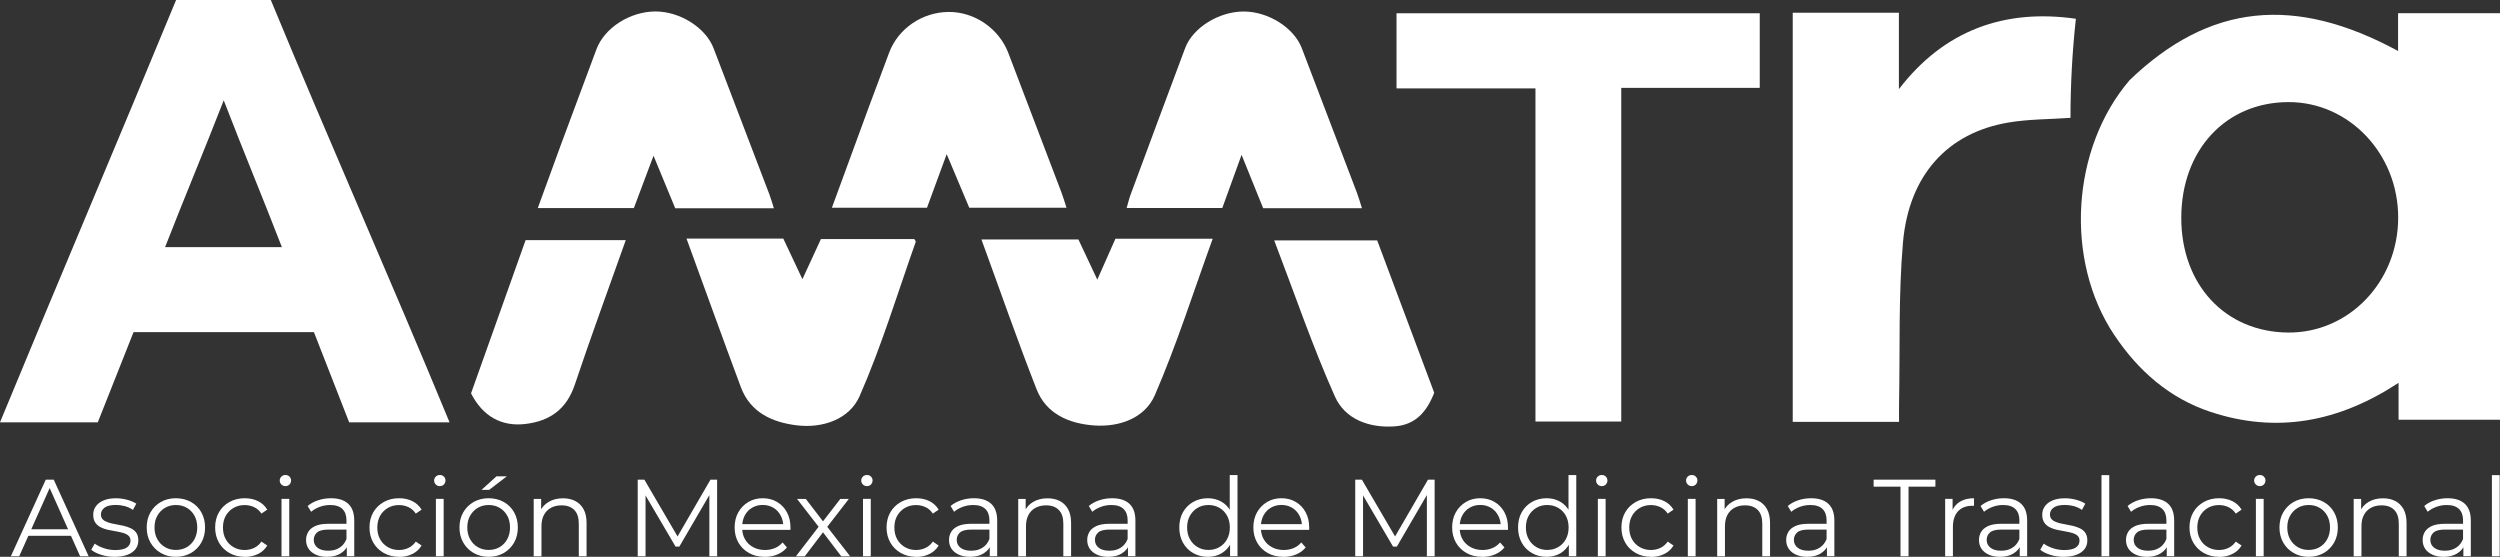 <?xml version="1.0" encoding="UTF-8"?>
<svg id="Capa_2" data-name="Capa 2" xmlns="http://www.w3.org/2000/svg" viewBox="0 0 454 101.12">
  <rect x="0" y="0" width="454" height="101.12" fill="#333333" stroke="none"/>
  <defs>
    <style>
      .cls-1 {
        fill: #fff;
      }
    </style>
  </defs>
  <g id="Header">
    <g>
      <g>
        <path class="cls-1" d="M1.97,101.02l6.34-13.91h1.45l6.34,13.91h-1.55l-5.83-13.06h.6l-5.83,13.06H1.97Zm2.5-3.72l.44-1.19H12.97l.44,1.19H4.47Z"/>
        <path class="cls-1" d="M20.81,101.12c-.86,0-1.67-.12-2.44-.37-.77-.24-1.37-.55-1.8-.92l.63-1.11c.42,.32,.96,.59,1.63,.82,.66,.23,1.35,.35,2.08,.35,.99,0,1.7-.16,2.14-.47,.44-.31,.65-.73,.65-1.24,0-.38-.12-.69-.37-.9-.24-.22-.56-.38-.96-.5-.4-.11-.84-.21-1.33-.29-.49-.08-.98-.17-1.46-.28-.48-.11-.92-.26-1.32-.47-.4-.2-.72-.49-.96-.84-.24-.36-.37-.83-.37-1.43s.16-1.08,.48-1.53c.32-.45,.78-.8,1.4-1.06,.61-.26,1.36-.39,2.25-.39,.67,0,1.35,.09,2.02,.27,.67,.18,1.23,.41,1.67,.71l-.61,1.13c-.46-.32-.96-.55-1.49-.69-.53-.14-1.06-.21-1.59-.21-.94,0-1.63,.16-2.07,.49-.44,.32-.66,.74-.66,1.24,0,.4,.12,.71,.37,.93,.24,.23,.57,.4,.97,.53,.4,.13,.85,.23,1.33,.31s.97,.18,1.45,.29c.48,.11,.93,.27,1.33,.46,.4,.19,.73,.46,.97,.81,.24,.35,.37,.81,.37,1.38,0,.61-.17,1.14-.51,1.58-.34,.44-.83,.79-1.47,1.03-.64,.25-1.42,.37-2.33,.37Z"/>
        <path class="cls-1" d="M31.93,101.12c-1,0-1.91-.23-2.71-.69-.8-.46-1.43-1.09-1.89-1.89-.46-.8-.69-1.72-.69-2.75s.23-1.97,.69-2.76c.46-.79,1.09-1.42,1.88-1.87,.79-.45,1.7-.68,2.72-.68s1.95,.23,2.75,.68c.8,.45,1.43,1.07,1.88,1.87s.68,1.72,.68,2.76-.23,1.95-.68,2.75c-.46,.8-1.09,1.43-1.89,1.89-.81,.46-1.72,.69-2.74,.69Zm0-1.25c.75,0,1.42-.17,2-.51,.58-.34,1.04-.81,1.38-1.43,.34-.62,.51-1.33,.51-2.14s-.17-1.54-.51-2.15-.8-1.08-1.38-1.42c-.58-.34-1.24-.51-1.98-.51s-1.4,.17-1.98,.51-1.04,.81-1.39,1.42-.52,1.32-.52,2.15,.17,1.52,.52,2.14c.34,.62,.81,1.09,1.39,1.43s1.24,.51,1.96,.51Z"/>
        <path class="cls-1" d="M44.44,101.12c-1.03,0-1.95-.23-2.77-.69-.81-.46-1.45-1.09-1.91-1.89-.46-.8-.69-1.72-.69-2.75s.23-1.97,.69-2.76,1.1-1.42,1.91-1.87c.81-.45,1.73-.68,2.77-.68,.89,0,1.69,.17,2.4,.52s1.28,.86,1.69,1.55l-1.05,.72c-.36-.53-.8-.92-1.33-1.17-.53-.25-1.1-.38-1.73-.38-.74,0-1.41,.17-2,.51s-1.06,.81-1.41,1.42-.52,1.32-.52,2.15,.17,1.54,.52,2.15c.34,.61,.81,1.08,1.41,1.42s1.26,.51,2,.51c.62,0,1.2-.13,1.73-.38,.53-.25,.97-.64,1.33-1.15l1.05,.72c-.41,.68-.97,1.19-1.69,1.54-.71,.35-1.51,.53-2.4,.53Z"/>
        <path class="cls-1" d="M51.83,88.28c-.29,0-.54-.1-.73-.3-.2-.2-.3-.44-.3-.72s.1-.51,.3-.71c.2-.19,.44-.29,.73-.29s.54,.09,.73,.28,.3,.42,.3,.7c0,.29-.1,.54-.29,.74-.19,.2-.44,.3-.74,.3Zm-.71,12.74v-10.43h1.41v10.43h-1.41Z"/>
        <path class="cls-1" d="M59.39,101.12c-.78,0-1.46-.13-2.03-.39-.57-.26-1.01-.62-1.32-1.07-.3-.46-.46-.98-.46-1.58,0-.54,.13-1.04,.39-1.48,.26-.44,.68-.8,1.27-1.07s1.38-.41,2.37-.41h3.59v1.05h-3.55c-1,0-1.7,.18-2.09,.54-.39,.36-.58,.8-.58,1.33,0,.6,.23,1.07,.69,1.43,.46,.36,1.11,.54,1.94,.54s1.48-.18,2.05-.55c.58-.36,.99-.89,1.26-1.58l.32,.97c-.26,.69-.72,1.24-1.38,1.65-.65,.41-1.48,.62-2.47,.62Zm3.59-.1v-2.31l-.06-.38v-3.85c0-.89-.25-1.57-.74-2.05-.5-.48-1.23-.72-2.21-.72-.67,0-1.32,.11-1.92,.34-.61,.23-1.12,.52-1.55,.89l-.63-1.05c.53-.45,1.16-.8,1.9-1.04,.74-.25,1.52-.37,2.34-.37,1.35,0,2.39,.33,3.12,1,.73,.67,1.1,1.69,1.1,3.05v6.48h-1.35Z"/>
        <path class="cls-1" d="M72.47,101.12c-1.03,0-1.95-.23-2.77-.69-.81-.46-1.45-1.09-1.91-1.89-.46-.8-.69-1.72-.69-2.75s.23-1.97,.69-2.76,1.1-1.42,1.91-1.87c.81-.45,1.73-.68,2.77-.68,.89,0,1.69,.17,2.4,.52s1.28,.86,1.69,1.55l-1.05,.72c-.36-.53-.8-.92-1.33-1.17-.53-.25-1.1-.38-1.73-.38-.74,0-1.41,.17-2,.51s-1.06,.81-1.41,1.42c-.34,.61-.52,1.32-.52,2.15s.17,1.54,.52,2.15c.34,.61,.81,1.08,1.41,1.42s1.26,.51,2,.51c.62,0,1.2-.13,1.73-.38,.53-.25,.97-.64,1.33-1.15l1.05,.72c-.41,.68-.97,1.19-1.69,1.54-.71,.35-1.51,.53-2.4,.53Z"/>
        <path class="cls-1" d="M79.87,88.28c-.29,0-.54-.1-.73-.3-.2-.2-.3-.44-.3-.72s.1-.51,.3-.71c.2-.19,.44-.29,.73-.29s.54,.09,.73,.28,.3,.42,.3,.7c0,.29-.1,.54-.29,.74-.19,.2-.44,.3-.74,.3Zm-.71,12.74v-10.43h1.41v10.43h-1.41Z"/>
        <path class="cls-1" d="M88.73,101.12c-1,0-1.91-.23-2.71-.69-.8-.46-1.43-1.09-1.89-1.89-.46-.8-.69-1.72-.69-2.75s.23-1.97,.69-2.76,1.09-1.42,1.88-1.87c.79-.45,1.7-.68,2.72-.68s1.95,.23,2.75,.68c.8,.45,1.43,1.07,1.88,1.87s.68,1.72,.68,2.76-.23,1.95-.68,2.75c-.46,.8-1.09,1.43-1.89,1.89-.81,.46-1.72,.69-2.74,.69Zm0-1.25c.75,0,1.42-.17,2-.51,.58-.34,1.04-.81,1.38-1.43,.34-.62,.51-1.33,.51-2.14s-.17-1.54-.51-2.15-.8-1.08-1.38-1.42c-.58-.34-1.24-.51-1.98-.51s-1.4,.17-1.98,.51-1.04,.81-1.39,1.42-.52,1.32-.52,2.15,.17,1.52,.52,2.14c.34,.62,.81,1.09,1.39,1.43s1.24,.51,1.96,.51Zm-1.29-10.91l2.72-2.46h1.88l-3.21,2.46h-1.39Z"/>
        <path class="cls-1" d="M102.23,90.49c.85,0,1.59,.16,2.23,.49,.64,.32,1.14,.82,1.51,1.48,.36,.66,.55,1.5,.55,2.5v6.06h-1.41v-5.92c0-1.1-.27-1.93-.82-2.49-.55-.56-1.32-.84-2.31-.84-.74,0-1.38,.15-1.93,.45-.55,.3-.97,.73-1.27,1.29-.3,.56-.45,1.24-.45,2.04v5.48h-1.41v-10.43h1.35v2.86l-.22-.54c.33-.76,.86-1.35,1.59-1.78,.73-.43,1.59-.65,2.6-.65Z"/>
        <path class="cls-1" d="M115.81,101.02v-13.91h1.21l6.34,10.85h-.63l6.29-10.85h1.21v13.91h-1.41v-11.7h.34l-5.79,9.94h-.69l-5.83-9.94h.38v11.7h-1.41Z"/>
        <path class="cls-1" d="M138.87,101.12c-1.08,0-2.04-.23-2.85-.69-.82-.46-1.46-1.09-1.92-1.89-.46-.8-.69-1.72-.69-2.75s.22-1.95,.66-2.74c.44-.79,1.05-1.42,1.82-1.88,.77-.46,1.64-.69,2.61-.69s1.85,.22,2.61,.67,1.36,1.07,1.79,1.87c.44,.8,.65,1.73,.65,2.77,0,.07,0,.14,0,.21,0,.07,0,.15,0,.23h-9.06v-1.05h8.31l-.56,.42c0-.76-.16-1.43-.49-2.02-.32-.59-.76-1.05-1.32-1.38-.56-.33-1.2-.5-1.92-.5s-1.35,.17-1.92,.5c-.57,.33-1.01,.8-1.33,1.39-.32,.6-.48,1.28-.48,2.05v.22c0,.79,.17,1.49,.53,2.1,.35,.6,.84,1.07,1.47,1.41,.63,.34,1.34,.51,2.15,.51,.63,0,1.23-.11,1.77-.34,.55-.22,1.02-.57,1.42-1.03l.79,.91c-.46,.56-1.04,.98-1.73,1.27-.69,.29-1.46,.44-2.29,.44Z"/>
        <path class="cls-1" d="M144.54,101.02l4.4-5.72-.02,.7-4.18-5.4h1.59l3.43,4.47-.59-.02,3.43-4.45h1.55l-4.22,5.46,.02-.75,4.44,5.72h-1.61l-3.63-4.77,.56,.08-3.57,4.69h-1.59Z"/>
        <path class="cls-1" d="M157.43,88.28c-.29,0-.54-.1-.73-.3-.2-.2-.3-.44-.3-.72s.1-.51,.3-.71c.2-.19,.44-.29,.73-.29s.54,.09,.73,.28,.3,.42,.3,.7c0,.29-.1,.54-.29,.74-.19,.2-.44,.3-.74,.3Zm-.71,12.74v-10.43h1.41v10.43h-1.41Z"/>
        <path class="cls-1" d="M166.37,101.12c-1.03,0-1.95-.23-2.77-.69-.81-.46-1.45-1.09-1.91-1.89-.46-.8-.69-1.72-.69-2.75s.23-1.97,.69-2.76,1.1-1.42,1.91-1.87c.81-.45,1.73-.68,2.77-.68,.89,0,1.69,.17,2.4,.52s1.28,.86,1.69,1.55l-1.05,.72c-.36-.53-.8-.92-1.33-1.17-.53-.25-1.1-.38-1.73-.38-.74,0-1.41,.17-2,.51s-1.06,.81-1.41,1.42-.52,1.32-.52,2.15,.17,1.54,.52,2.15c.34,.61,.81,1.08,1.41,1.42s1.26,.51,2,.51c.62,0,1.2-.13,1.73-.38,.53-.25,.97-.64,1.33-1.15l1.05,.72c-.41,.68-.97,1.19-1.69,1.54-.71,.35-1.51,.53-2.4,.53Z"/>
        <path class="cls-1" d="M176.15,101.12c-.78,0-1.46-.13-2.03-.39-.57-.26-1.01-.62-1.32-1.07-.3-.46-.46-.98-.46-1.58,0-.54,.13-1.04,.39-1.48,.26-.44,.68-.8,1.27-1.07s1.38-.41,2.37-.41h3.59v1.05h-3.55c-1,0-1.7,.18-2.09,.54-.39,.36-.58,.8-.58,1.33,0,.6,.23,1.07,.69,1.43,.46,.36,1.11,.54,1.94,.54s1.48-.18,2.05-.55c.58-.36,.99-.89,1.26-1.58l.32,.97c-.26,.69-.72,1.24-1.38,1.65-.65,.41-1.48,.62-2.47,.62Zm3.59-.1v-2.31l-.06-.38v-3.85c0-.89-.25-1.57-.74-2.05-.5-.48-1.23-.72-2.21-.72-.67,0-1.32,.11-1.92,.34-.61,.23-1.12,.52-1.55,.89l-.63-1.05c.53-.45,1.16-.8,1.9-1.04,.74-.25,1.52-.37,2.34-.37,1.35,0,2.39,.33,3.12,1,.73,.67,1.1,1.69,1.1,3.05v6.48h-1.35Z"/>
        <path class="cls-1" d="M190.22,90.49c.85,0,1.59,.16,2.23,.49,.64,.32,1.14,.82,1.51,1.48,.36,.66,.55,1.5,.55,2.5v6.06h-1.41v-5.92c0-1.1-.27-1.93-.82-2.49-.55-.56-1.32-.84-2.31-.84-.74,0-1.38,.15-1.93,.45-.55,.3-.97,.73-1.27,1.29-.3,.56-.45,1.24-.45,2.04v5.48h-1.41v-10.43h1.35v2.86l-.22-.54c.33-.76,.86-1.35,1.59-1.78,.73-.43,1.59-.65,2.6-.65Z"/>
        <path class="cls-1" d="M201.25,101.12c-.78,0-1.46-.13-2.03-.39-.57-.26-1.01-.62-1.32-1.07-.3-.46-.46-.98-.46-1.58,0-.54,.13-1.04,.39-1.48,.26-.44,.68-.8,1.27-1.07s1.38-.41,2.37-.41h3.59v1.05h-3.55c-1,0-1.7,.18-2.09,.54-.39,.36-.58,.8-.58,1.33,0,.6,.23,1.07,.69,1.43,.46,.36,1.11,.54,1.94,.54s1.48-.18,2.05-.55c.58-.36,.99-.89,1.26-1.58l.32,.97c-.26,.69-.72,1.24-1.38,1.65-.65,.41-1.48,.62-2.47,.62Zm3.59-.1v-2.31l-.06-.38v-3.85c0-.89-.25-1.57-.74-2.05-.5-.48-1.23-.72-2.21-.72-.67,0-1.32,.11-1.92,.34-.61,.23-1.12,.52-1.55,.89l-.63-1.05c.53-.45,1.16-.8,1.9-1.04,.74-.25,1.52-.37,2.34-.37,1.35,0,2.39,.33,3.12,1,.73,.67,1.1,1.69,1.1,3.05v6.48h-1.35Z"/>
        <path class="cls-1" d="M219.35,101.12c-.99,0-1.88-.23-2.67-.68-.79-.45-1.4-1.08-1.85-1.88-.45-.8-.67-1.73-.67-2.77s.22-1.99,.67-2.78c.45-.79,1.07-1.41,1.85-1.86,.79-.44,1.68-.67,2.67-.67,.91,0,1.73,.21,2.45,.62,.72,.41,1.3,1.01,1.72,1.8s.64,1.75,.64,2.89-.21,2.09-.63,2.88c-.42,.79-.99,1.4-1.71,1.82-.72,.42-1.54,.63-2.47,.63Zm.1-1.25c.74,0,1.4-.17,1.99-.51s1.05-.81,1.39-1.43c.34-.62,.51-1.33,.51-2.14s-.17-1.54-.51-2.15-.8-1.08-1.39-1.42-1.25-.51-1.99-.51-1.38,.17-1.96,.51-1.04,.81-1.39,1.42-.52,1.32-.52,2.15,.17,1.52,.52,2.14c.34,.62,.81,1.09,1.39,1.43s1.24,.51,1.96,.51Zm3.93,1.15v-3.14l.14-2.11-.2-2.11v-7.39h1.41v14.74h-1.35Z"/>
        <path class="cls-1" d="M233.07,101.12c-1.08,0-2.04-.23-2.85-.69-.82-.46-1.46-1.09-1.92-1.89-.46-.8-.69-1.72-.69-2.75s.22-1.95,.66-2.74c.44-.79,1.05-1.42,1.82-1.88,.77-.46,1.64-.69,2.61-.69s1.85,.22,2.61,.67,1.36,1.07,1.79,1.87c.44,.8,.65,1.73,.65,2.77,0,.07,0,.14,0,.21,0,.07,0,.15,0,.23h-9.06v-1.05h8.31l-.56,.42c0-.76-.16-1.43-.49-2.02-.32-.59-.76-1.05-1.32-1.38-.56-.33-1.2-.5-1.92-.5s-1.35,.17-1.92,.5c-.57,.33-1.01,.8-1.33,1.39-.32,.6-.48,1.28-.48,2.05v.22c0,.79,.17,1.49,.53,2.1,.35,.6,.84,1.07,1.47,1.41,.63,.34,1.34,.51,2.15,.51,.63,0,1.23-.11,1.77-.34,.55-.22,1.02-.57,1.42-1.03l.79,.91c-.46,.56-1.04,.98-1.73,1.27-.69,.29-1.46,.44-2.29,.44Z"/>
        <path class="cls-1" d="M246.11,101.02v-13.91h1.21l6.34,10.85h-.63l6.29-10.85h1.21v13.91h-1.41v-11.7h.34l-5.79,9.94h-.69l-5.83-9.94h.38v11.7h-1.41Z"/>
        <path class="cls-1" d="M269.17,101.12c-1.08,0-2.04-.23-2.85-.69-.82-.46-1.46-1.09-1.92-1.89-.46-.8-.69-1.72-.69-2.75s.22-1.95,.66-2.74c.44-.79,1.05-1.42,1.82-1.88,.77-.46,1.64-.69,2.61-.69s1.85,.22,2.61,.67,1.36,1.07,1.79,1.87c.44,.8,.65,1.73,.65,2.77,0,.07,0,.14,0,.21,0,.07,0,.15,0,.23h-9.06v-1.05h8.31l-.56,.42c0-.76-.16-1.43-.49-2.02-.32-.59-.76-1.05-1.32-1.38-.56-.33-1.2-.5-1.92-.5s-1.35,.17-1.92,.5c-.57,.33-1.01,.8-1.33,1.39-.32,.6-.48,1.28-.48,2.05v.22c0,.79,.17,1.49,.53,2.1,.35,.6,.84,1.07,1.47,1.41,.63,.34,1.34,.51,2.15,.51,.63,0,1.23-.11,1.77-.34,.55-.22,1.02-.57,1.42-1.03l.79,.91c-.46,.56-1.04,.98-1.73,1.27-.69,.29-1.46,.44-2.29,.44Z"/>
        <path class="cls-1" d="M280.87,101.12c-.99,0-1.88-.23-2.67-.68-.79-.45-1.4-1.08-1.85-1.88-.45-.8-.67-1.73-.67-2.77s.22-1.99,.67-2.78c.45-.79,1.07-1.41,1.85-1.86,.79-.44,1.68-.67,2.67-.67,.91,0,1.73,.21,2.45,.62,.72,.41,1.3,1.01,1.72,1.8s.64,1.75,.64,2.89-.21,2.09-.63,2.88c-.42,.79-.99,1.4-1.71,1.82-.72,.42-1.54,.63-2.47,.63Zm.1-1.25c.74,0,1.4-.17,1.99-.51s1.05-.81,1.39-1.43c.34-.62,.51-1.33,.51-2.14s-.17-1.54-.51-2.15-.8-1.08-1.39-1.42-1.25-.51-1.99-.51-1.38,.17-1.96,.51-1.04,.81-1.39,1.42-.52,1.32-.52,2.15,.17,1.52,.52,2.14c.34,.62,.81,1.09,1.39,1.43s1.24,.51,1.96,.51Zm3.93,1.15v-3.14l.14-2.11-.2-2.11v-7.39h1.41v14.74h-1.35Z"/>
        <path class="cls-1" d="M290.88,88.28c-.29,0-.54-.1-.73-.3-.2-.2-.3-.44-.3-.72s.1-.51,.3-.71c.2-.19,.44-.29,.73-.29s.54,.09,.73,.28,.3,.42,.3,.7c0,.29-.1,.54-.29,.74-.19,.2-.44,.3-.74,.3Zm-.71,12.74v-10.43h1.41v10.43h-1.41Z"/>
        <path class="cls-1" d="M299.82,101.12c-1.03,0-1.95-.23-2.77-.69-.81-.46-1.45-1.09-1.91-1.89-.46-.8-.69-1.72-.69-2.75s.23-1.97,.69-2.76,1.1-1.42,1.91-1.87c.81-.45,1.73-.68,2.77-.68,.89,0,1.69,.17,2.4,.52s1.28,.86,1.69,1.55l-1.05,.72c-.36-.53-.8-.92-1.33-1.17-.53-.25-1.1-.38-1.73-.38-.74,0-1.41,.17-2,.51s-1.06,.81-1.41,1.42-.52,1.32-.52,2.15,.17,1.54,.52,2.15c.34,.61,.81,1.08,1.41,1.42s1.26,.51,2,.51c.62,0,1.2-.13,1.73-.38,.53-.25,.97-.64,1.33-1.15l1.05,.72c-.41,.68-.97,1.19-1.69,1.54-.71,.35-1.51,.53-2.4,.53Z"/>
        <path class="cls-1" d="M307.22,88.28c-.29,0-.54-.1-.73-.3-.2-.2-.3-.44-.3-.72s.1-.51,.3-.71c.2-.19,.44-.29,.73-.29s.54,.09,.73,.28,.3,.42,.3,.7c0,.29-.1,.54-.29,.74-.19,.2-.44,.3-.74,.3Zm-.71,12.74v-10.43h1.41v10.43h-1.41Z"/>
        <path class="cls-1" d="M317.15,90.49c.85,0,1.59,.16,2.23,.49,.64,.32,1.14,.82,1.51,1.48,.36,.66,.55,1.5,.55,2.5v6.06h-1.41v-5.92c0-1.1-.27-1.93-.82-2.49-.55-.56-1.32-.84-2.31-.84-.74,0-1.38,.15-1.93,.45-.55,.3-.97,.73-1.27,1.29-.3,.56-.45,1.24-.45,2.04v5.48h-1.41v-10.43h1.35v2.86l-.22-.54c.33-.76,.86-1.35,1.59-1.78,.73-.43,1.59-.65,2.6-.65Z"/>
        <path class="cls-1" d="M328.18,101.12c-.78,0-1.46-.13-2.03-.39-.57-.26-1.01-.62-1.32-1.07-.3-.46-.46-.98-.46-1.58,0-.54,.13-1.04,.39-1.48,.26-.44,.68-.8,1.27-1.07s1.38-.41,2.37-.41h3.59v1.05h-3.55c-1,0-1.7,.18-2.09,.54-.39,.36-.58,.8-.58,1.33,0,.6,.23,1.07,.69,1.43,.46,.36,1.11,.54,1.94,.54s1.48-.18,2.05-.55c.58-.36,.99-.89,1.26-1.58l.32,.97c-.26,.69-.72,1.24-1.38,1.65-.65,.41-1.48,.62-2.47,.62Zm3.59-.1v-2.31l-.06-.38v-3.85c0-.89-.25-1.57-.74-2.05-.5-.48-1.23-.72-2.21-.72-.67,0-1.32,.11-1.92,.34-.61,.23-1.12,.52-1.55,.89l-.63-1.05c.53-.45,1.16-.8,1.9-1.04,.74-.25,1.52-.37,2.34-.37,1.35,0,2.39,.33,3.12,1,.73,.67,1.1,1.69,1.1,3.05v6.48h-1.35Z"/>
        <path class="cls-1" d="M345.13,101.02v-12.64h-4.88v-1.27h11.22v1.27h-4.88v12.64h-1.47Z"/>
        <path class="cls-1" d="M353.24,101.02v-10.43h1.35v2.84l-.14-.5c.29-.79,.78-1.4,1.47-1.82,.69-.42,1.54-.63,2.56-.63v1.37c-.05,0-.11,0-.16,0-.05,0-.11,0-.16,0-1.1,0-1.96,.33-2.58,1-.62,.67-.93,1.62-.93,2.85v5.33h-1.41Z"/>
        <path class="cls-1" d="M363.19,101.12c-.78,0-1.46-.13-2.03-.39-.57-.26-1.01-.62-1.32-1.07-.3-.46-.46-.98-.46-1.58,0-.54,.13-1.04,.39-1.48,.26-.44,.68-.8,1.27-1.07s1.38-.41,2.37-.41h3.59v1.05h-3.55c-1,0-1.7,.18-2.09,.54-.39,.36-.58,.8-.58,1.33,0,.6,.23,1.07,.69,1.43,.46,.36,1.11,.54,1.94,.54s1.48-.18,2.05-.55c.58-.36,.99-.89,1.26-1.58l.32,.97c-.26,.69-.72,1.24-1.38,1.65-.65,.41-1.48,.62-2.47,.62Zm3.59-.1v-2.31l-.06-.38v-3.85c0-.89-.25-1.57-.74-2.05-.5-.48-1.23-.72-2.21-.72-.67,0-1.32,.11-1.92,.34-.61,.23-1.12,.52-1.55,.89l-.63-1.05c.53-.45,1.16-.8,1.9-1.04,.74-.25,1.52-.37,2.34-.37,1.35,0,2.39,.33,3.12,1,.73,.67,1.1,1.69,1.1,3.05v6.48h-1.35Z"/>
        <path class="cls-1" d="M374.75,101.12c-.86,0-1.67-.12-2.44-.37-.77-.24-1.37-.55-1.8-.92l.63-1.11c.42,.32,.96,.59,1.63,.82,.66,.23,1.35,.35,2.08,.35,.99,0,1.7-.16,2.14-.47,.44-.31,.65-.73,.65-1.24,0-.38-.12-.69-.37-.9-.24-.22-.56-.38-.96-.5-.4-.11-.84-.21-1.33-.29-.49-.08-.98-.17-1.46-.28-.48-.11-.92-.26-1.32-.47-.4-.2-.72-.49-.96-.84-.24-.36-.37-.83-.37-1.43s.16-1.08,.48-1.53c.32-.45,.78-.8,1.4-1.06,.61-.26,1.36-.39,2.25-.39,.67,0,1.35,.09,2.02,.27,.67,.18,1.23,.41,1.67,.71l-.61,1.13c-.46-.32-.96-.55-1.49-.69-.53-.14-1.06-.21-1.59-.21-.94,0-1.63,.16-2.07,.49-.44,.32-.66,.74-.66,1.24,0,.4,.12,.71,.37,.93,.24,.23,.57,.4,.97,.53,.4,.13,.85,.23,1.33,.31s.97,.18,1.45,.29c.48,.11,.93,.27,1.33,.46,.4,.19,.73,.46,.97,.81,.24,.35,.37,.81,.37,1.38,0,.61-.17,1.14-.51,1.58-.34,.44-.83,.79-1.47,1.03-.64,.25-1.42,.37-2.33,.37Z"/>
        <path class="cls-1" d="M381.63,101.02v-14.74h1.41v14.74h-1.41Z"/>
        <path class="cls-1" d="M389.89,101.12c-.78,0-1.46-.13-2.03-.39-.57-.26-1.01-.62-1.32-1.07-.3-.46-.46-.98-.46-1.58,0-.54,.13-1.04,.39-1.48,.26-.44,.68-.8,1.27-1.07s1.38-.41,2.37-.41h3.59v1.05h-3.55c-1,0-1.7,.18-2.09,.54-.39,.36-.58,.8-.58,1.33,0,.6,.23,1.07,.69,1.43,.46,.36,1.11,.54,1.94,.54s1.48-.18,2.05-.55c.58-.36,.99-.89,1.26-1.58l.32,.97c-.26,.69-.72,1.24-1.38,1.65-.65,.41-1.48,.62-2.47,.62Zm3.59-.1v-2.31l-.06-.38v-3.85c0-.89-.25-1.57-.74-2.05-.5-.48-1.23-.72-2.21-.72-.67,0-1.32,.11-1.92,.34-.61,.23-1.12,.52-1.55,.89l-.63-1.05c.53-.45,1.16-.8,1.9-1.04,.74-.25,1.52-.37,2.34-.37,1.35,0,2.39,.33,3.12,1,.73,.67,1.1,1.69,1.1,3.05v6.48h-1.35Z"/>
        <path class="cls-1" d="M402.98,101.12c-1.03,0-1.95-.23-2.77-.69-.81-.46-1.45-1.09-1.91-1.89-.46-.8-.69-1.72-.69-2.75s.23-1.97,.69-2.76,1.1-1.42,1.91-1.87c.81-.45,1.73-.68,2.77-.68,.89,0,1.69,.17,2.4,.52s1.28,.86,1.69,1.55l-1.05,.72c-.36-.53-.8-.92-1.33-1.17-.53-.25-1.1-.38-1.73-.38-.74,0-1.41,.17-2,.51s-1.06,.81-1.41,1.42c-.34,.61-.52,1.32-.52,2.15s.17,1.54,.52,2.15c.34,.61,.81,1.08,1.41,1.42s1.26,.51,2,.51c.62,0,1.2-.13,1.73-.38,.53-.25,.97-.64,1.33-1.15l1.05,.72c-.41,.68-.97,1.19-1.69,1.54-.71,.35-1.51,.53-2.4,.53Z"/>
        <path class="cls-1" d="M410.38,88.28c-.29,0-.54-.1-.73-.3-.2-.2-.3-.44-.3-.72s.1-.51,.3-.71c.2-.19,.44-.29,.73-.29s.54,.09,.73,.28,.3,.42,.3,.7c0,.29-.1,.54-.29,.74-.19,.2-.44,.3-.74,.3Zm-.71,12.74v-10.43h1.41v10.43h-1.41Z"/>
        <path class="cls-1" d="M419.24,101.12c-1,0-1.91-.23-2.71-.69-.8-.46-1.43-1.09-1.89-1.89-.46-.8-.69-1.72-.69-2.75s.23-1.97,.69-2.76,1.09-1.42,1.88-1.87c.79-.45,1.7-.68,2.72-.68s1.95,.23,2.75,.68c.8,.45,1.43,1.07,1.88,1.87s.68,1.72,.68,2.76-.23,1.95-.68,2.75c-.46,.8-1.09,1.43-1.89,1.89-.81,.46-1.72,.69-2.74,.69Zm0-1.25c.75,0,1.42-.17,2-.51,.58-.34,1.04-.81,1.38-1.43,.34-.62,.51-1.33,.51-2.14s-.17-1.54-.51-2.15-.8-1.08-1.38-1.42c-.58-.34-1.24-.51-1.98-.51s-1.4,.17-1.98,.51-1.04,.81-1.39,1.42-.52,1.32-.52,2.15,.17,1.52,.52,2.14c.34,.62,.81,1.09,1.39,1.43s1.24,.51,1.96,.51Z"/>
        <path class="cls-1" d="M432.74,90.49c.85,0,1.59,.16,2.23,.49,.64,.32,1.14,.82,1.51,1.48,.36,.66,.55,1.5,.55,2.5v6.06h-1.41v-5.92c0-1.1-.27-1.93-.82-2.49-.55-.56-1.32-.84-2.31-.84-.74,0-1.38,.15-1.93,.45-.55,.3-.97,.73-1.27,1.29-.3,.56-.45,1.24-.45,2.04v5.48h-1.41v-10.43h1.35v2.86l-.22-.54c.33-.76,.86-1.35,1.59-1.78,.73-.43,1.59-.65,2.6-.65Z"/>
        <path class="cls-1" d="M443.76,101.12c-.78,0-1.46-.13-2.03-.39-.57-.26-1.01-.62-1.32-1.07-.3-.46-.46-.98-.46-1.58,0-.54,.13-1.04,.39-1.48,.26-.44,.68-.8,1.27-1.07s1.38-.41,2.37-.41h3.59v1.05h-3.55c-1,0-1.7,.18-2.09,.54-.39,.36-.58,.8-.58,1.33,0,.6,.23,1.07,.69,1.43,.46,.36,1.11,.54,1.94,.54s1.48-.18,2.05-.55c.58-.36,.99-.89,1.26-1.58l.32,.97c-.26,.69-.72,1.24-1.38,1.65-.65,.41-1.48,.62-2.47,.62Zm3.59-.1v-2.31l-.06-.38v-3.85c0-.89-.25-1.57-.74-2.05-.5-.48-1.23-.72-2.21-.72-.67,0-1.32,.11-1.92,.34-.61,.23-1.12,.52-1.55,.89l-.63-1.05c.53-.45,1.16-.8,1.9-1.04,.74-.25,1.52-.37,2.34-.37,1.35,0,2.39,.33,3.12,1,.73,.67,1.1,1.69,1.1,3.05v6.48h-1.35Z"/>
        <path class="cls-1" d="M452.53,101.02v-14.74h1.41v14.74h-1.41Z"/>
      </g>
      <g>
        <path class="cls-1" d="M435.58,76.22v-6.7c-10.86,7.14-22.13,9.25-34.14,5.28-7.47-2.47-13.14-7.47-17.47-13.94-9.1-13.59-7.84-33.94,2.79-46.33,14.48-13.9,29.97-15.44,48.73-5.27,0-2.29,0-4.46,0-6.86h18.51V76.22h-18.42Zm-.07-36.69c.02-11.58-8.9-20.99-19.88-20.99-11.43,0-19.5,8.7-19.51,21.02,0,12.17,7.99,20.74,19.41,20.83,11.05,.08,19.97-9.23,19.98-20.86Z"/>
        <path class="cls-1" d="M31.98,0c4.88,0,12.33,0,17.2,0,10.7,25.93,21.64,50.48,32.46,76.7h-18.23c-2.09-5.34-4.24-10.84-6.4-16.38H24.25c-2.15,5.42-4.3,10.85-6.49,16.37-5.4,0-11.91,0-17.76,0C10.8,50.51,21.24,26.03,31.98,0Zm19.21,44.88c-3.5-9.05-6.91-17.2-10.56-26.66-3.71,9.51-7.13,17.63-10.65,26.66h21.21Z"/>
        <path class="cls-1" d="M344.87,76.61h-19.31V2.31h19.28v13.88c8.27-10.78,19.29-14.63,32.14-12.78-.63,5.73-.98,11.8-.98,17.99-3.84,.27-7.6,.23-11.26,.85-10.99,1.84-18.09,9.49-19.16,21.79-.84,9.65-.52,19.4-.71,29.11-.02,1.08,0,2.16,0,3.46Z"/>
        <path class="cls-1" d="M278.84,16.05h-25.23V2.41h65.96V15.96h-25.15v60.59h-15.58V16.05Z"/>
        <path class="cls-1" d="M140.54,37.82h-17.92c-1.19-2.88-2.41-5.84-3.94-9.54-1.33,3.53-2.43,6.47-3.57,9.51h-17.45c1.45-3.96,2.83-7.78,4.23-11.59,2.13-5.75,4.28-11.5,6.42-17.24,1.45-3.9,6.08-6.86,10.7-6.88,4.46-.01,9.14,2.93,10.58,6.69,3.38,8.83,6.75,17.66,10.12,26.5,.29,.77,.51,1.57,.83,2.55Z"/>
        <path class="cls-1" d="M225.47,28.12c-1.31,3.61-2.38,6.56-3.5,9.65h-17.37c.26-.9,.44-1.7,.73-2.46,3.28-8.86,6.57-17.72,9.89-26.57,1.38-3.7,6.09-6.63,10.6-6.65,4.46-.02,9.17,2.93,10.59,6.67,3.34,8.75,6.68,17.5,10.01,26.25,.32,.85,.56,1.72,.91,2.8h-17.94c-1.19-2.94-2.42-5.98-3.92-9.69Z"/>
        <path class="cls-1" d="M193.7,37.73h-17.68c-1.2-2.85-2.47-5.86-4.1-9.74-1.37,3.74-2.46,6.71-3.58,9.74h-17.27c2.3-6.28,4.52-12.33,6.74-18.37,1.21-3.27,2.44-6.54,3.66-9.8,1.65-4.39,6.02-7.37,10.84-7.39,4.71-.02,9.13,3.05,10.81,7.47,3.2,8.43,6.43,16.85,9.63,25.28,.32,.85,.58,1.73,.93,2.81Z"/>
        <path class="cls-1" d="M220.22,43.37c-3.54,9.77-6.55,19.28-10.5,28.39-1.8,4.16-6.42,5.84-11.05,5.5-4.5-.33-8.66-2.06-10.43-6.58-3.48-8.86-6.6-17.87-10.01-27.19h17.61c1.02,2.16,2.12,4.51,3.43,7.29,1.21-2.74,2.23-5.04,3.29-7.42h17.66Z"/>
        <path class="cls-1" d="M124.66,43.33h17.59c1.08,2.29,2.16,4.58,3.47,7.37,1.21-2.63,2.24-4.87,3.36-7.29h16.95c.12,.21,.3,.39,.27,.5-3.32,9.38-6.21,18.95-10.2,28.04-1.83,4.16-6.66,5.87-11.4,5.29-4.44-.54-8.44-2.31-10.17-6.96-3.29-8.83-6.48-17.69-9.86-26.95Z"/>
        <path class="cls-1" d="M260.46,71.31c-1.35,3.47-3.4,5.86-7.23,6.12-4.67,.32-8.98-1.34-10.8-5.4-4.08-9.14-7.31-18.65-11.03-28.37h18.7c3.42,9.13,6.89,18.42,10.35,27.65Z"/>
        <path class="cls-1" d="M85.54,71.43c3.3-9.25,6.58-18.46,9.91-27.82h18.19c-3.17,8.94-6.34,17.54-9.25,26.23-1.49,4.46-4.5,6.61-8.95,7.15-4.31,.53-7.77-1.36-9.9-5.56Z"/>
      </g>
    </g>
  </g>
</svg>